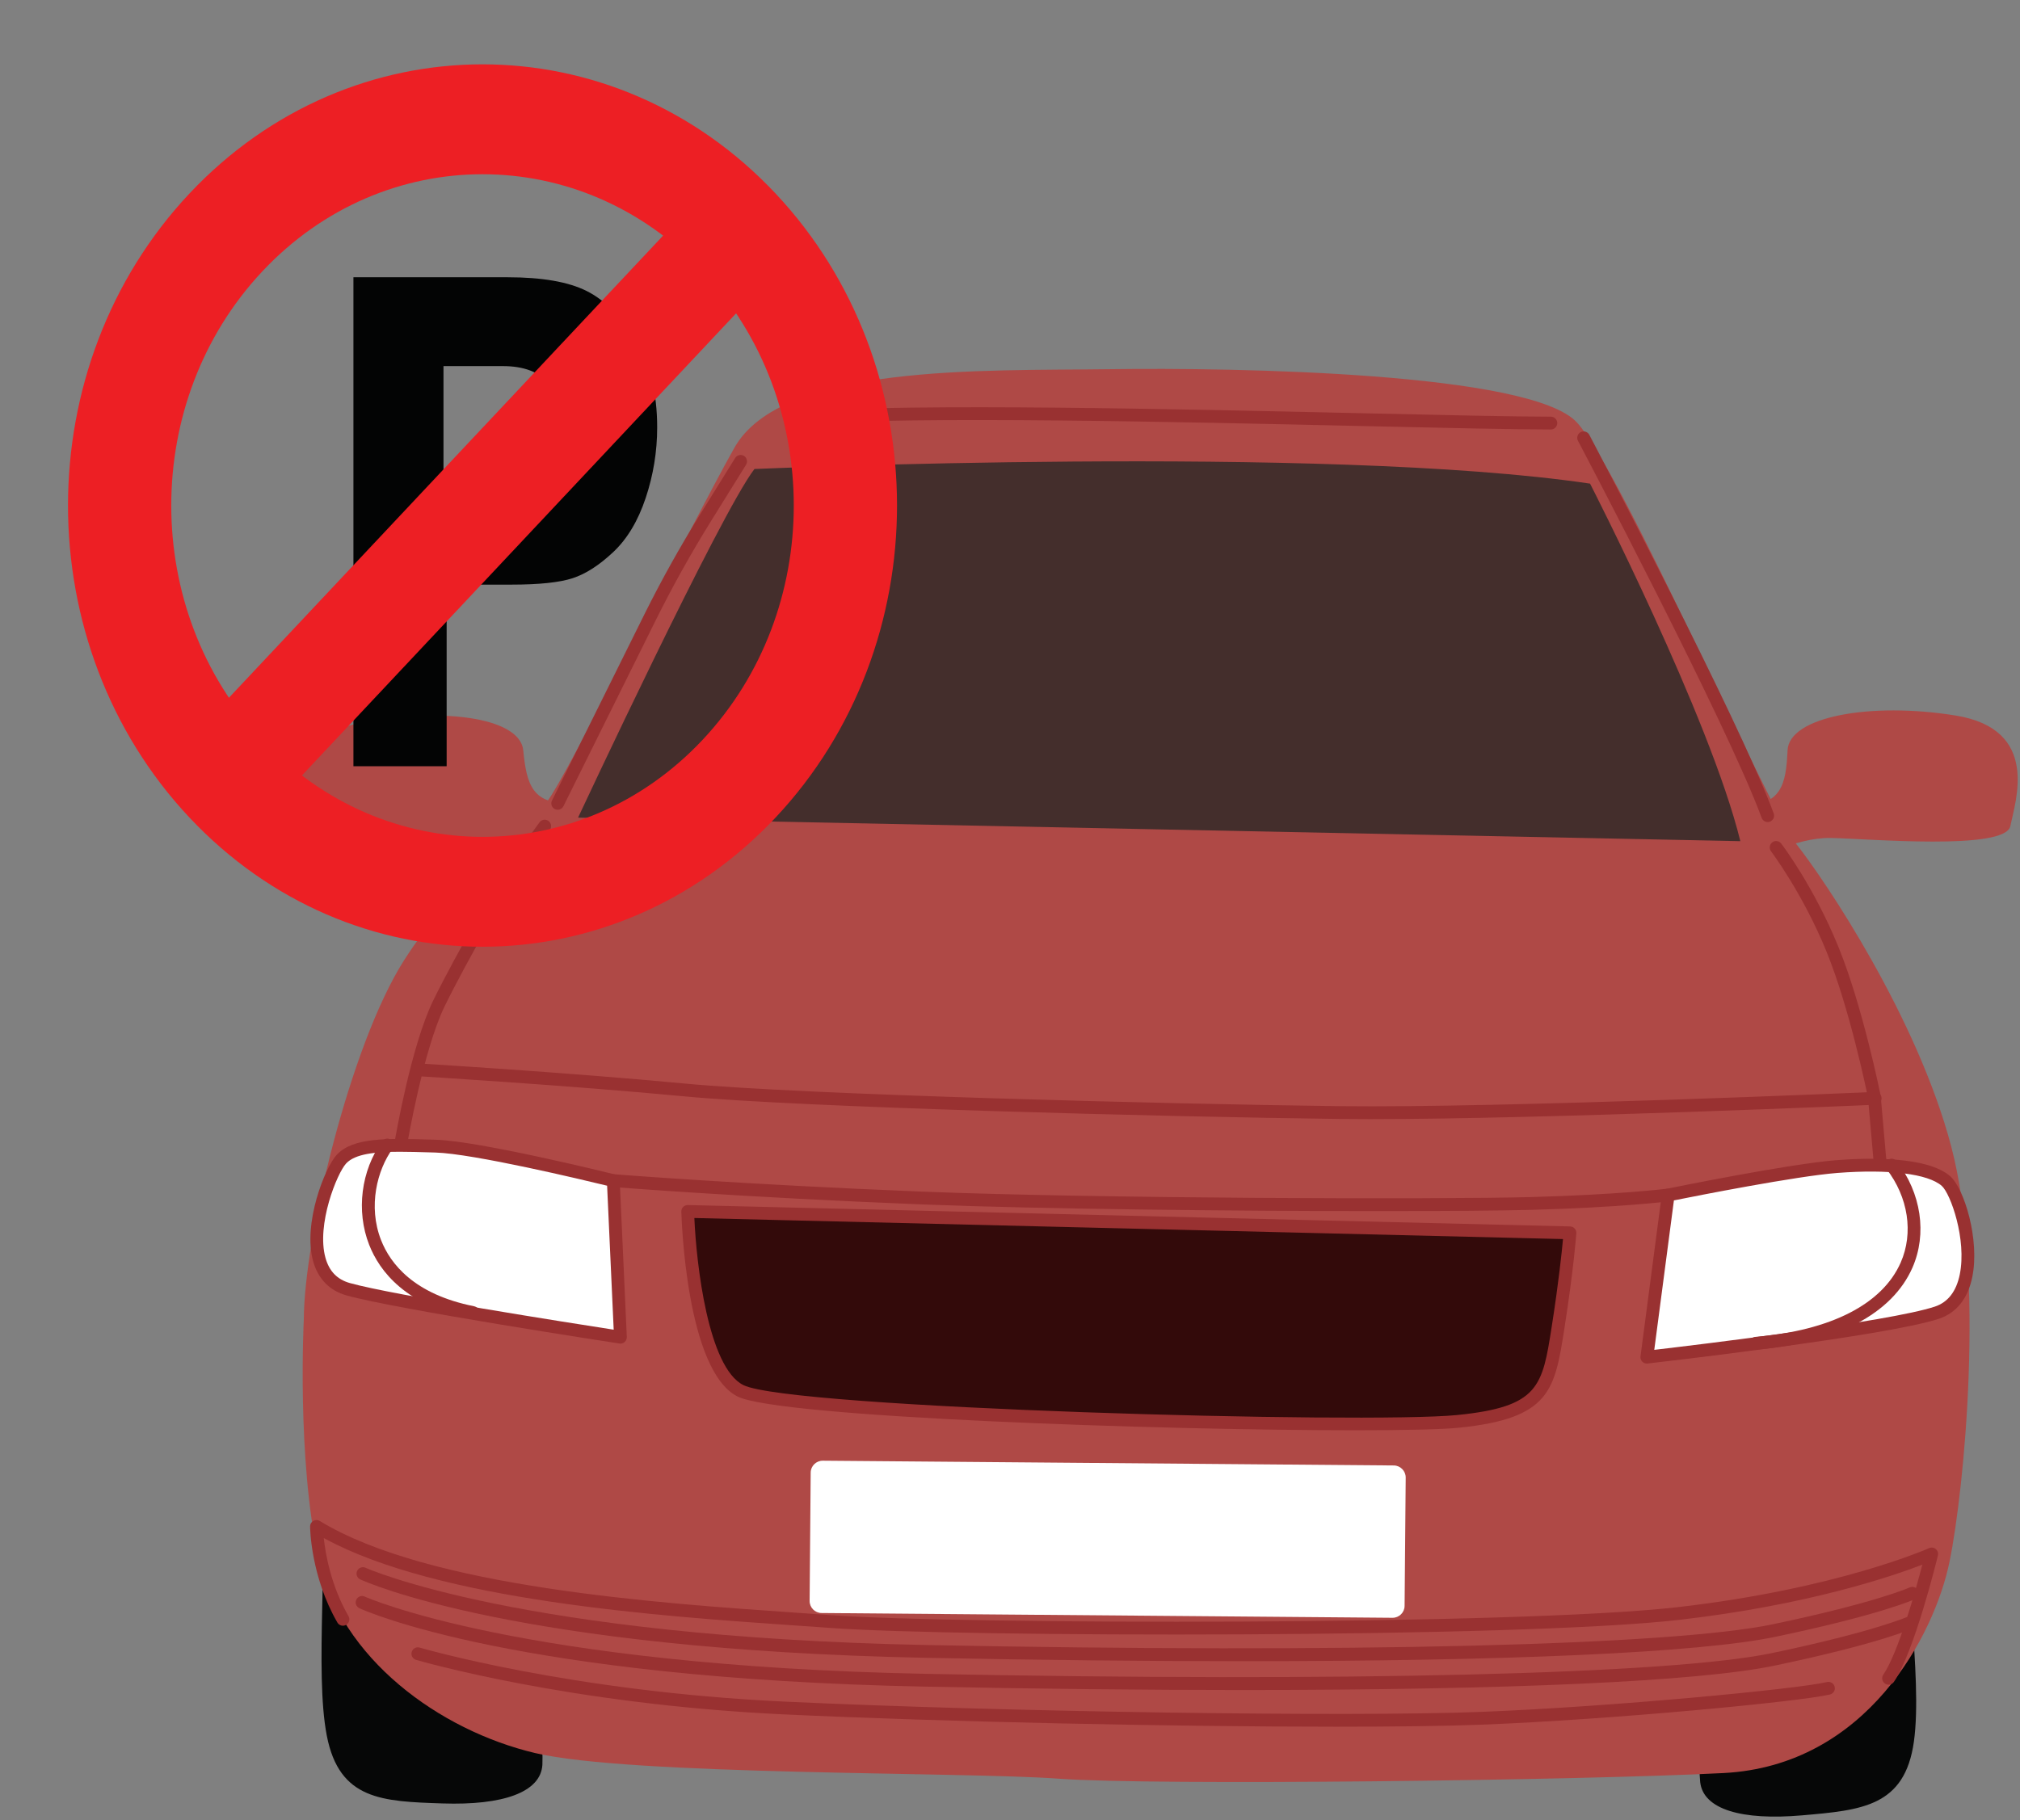 <?xml version="1.0" encoding="UTF-8" standalone="no"?>
<svg xmlns="http://www.w3.org/2000/svg" xmlns:xlink="http://www.w3.org/1999/xlink" xmlns:serif="http://www.serif.com/" width="100%" height="100%" viewBox="0 0 436 393" version="1.1" xml:space="preserve" style="fill-rule:evenodd;clip-rule:evenodd;stroke-miterlimit:2;">
    <rect x="0" y="0" width="436" height="393" fill="#808080" stroke="none"/>
    <g transform="matrix(1,0,0,1,-1420.49,-149.538)">
        <g>
            <path d="M1842.55,304.007C1824.17,301.041 1806.64,304.269 1806.32,311.53C1805.99,318.792 1805.08,323.651 1796.1,323.371L1798.49,335.568C1799.01,335.554 1807.68,330.317 1815.63,330.451C1823.57,330.586 1853.35,333.249 1854.41,327.868C1855.48,322.486 1860.94,306.973 1842.55,304.007Z" style="fill:rgb(175,73,70);fill-rule:nonzero;"></path>
            <path d="M1533.43,311.519C1532.72,304.285 1515.05,301.991 1496.85,305.928C1478.65,309.864 1484.92,325.066 1486.27,330.384C1487.62,335.701 1517.21,331.462 1525.14,330.907C1533.07,330.351 1542,335.122 1542.52,335.108L1544.27,322.801C1535.31,323.557 1534.14,318.753 1533.43,311.519Z" style="fill:rgb(175,73,70);fill-rule:nonzero;"></path>
            <path d="M1489.71,464.726C1491.52,484.104 1488.33,510.35 1491.03,524.266C1493.73,538.182 1503.07,538.452 1516.03,538.885C1528.99,539.318 1537.2,536.51 1537.56,530.543C1537.92,524.576 1534.49,473.121 1532.8,467.986C1531.11,462.85 1489.71,464.726 1489.71,464.726Z" style="fill:rgb(6,7,7);fill-rule:nonzero;"></path>
            <path d="M1831.75,466.01C1830.97,485.458 1835.55,511.498 1833.59,525.537C1831.63,539.576 1822.33,540.341 1809.41,541.461C1796.49,542.581 1788.13,540.212 1787.46,534.273C1786.78,528.333 1787.49,476.769 1788.9,471.551C1790.32,466.333 1831.75,466.01 1831.75,466.01Z" style="fill:rgb(6,7,7);fill-rule:nonzero;"></path>
            <path d="M1486.06,434.517C1486.06,434.517 1484.52,464.345 1489.24,485.978C1493.96,507.611 1515.35,523.103 1535.94,527.996C1556.54,532.889 1628.26,532.022 1649.02,533.543C1669.79,535.064 1761.45,533.927 1792.49,532.326C1823.53,530.725 1838.06,502.365 1841.27,486.739C1844.48,471.112 1848.96,424.887 1841.66,397.106C1834.36,369.326 1814.58,339.804 1808.15,331.686C1801.72,323.568 1770.79,251.516 1760.84,240.729C1750.88,229.941 1687.3,228.865 1660.03,229.244C1632.76,229.622 1589.2,228.015 1578.98,246.245C1568.75,264.475 1546.15,310.663 1539.52,321.2C1532.89,331.737 1519.26,338.661 1507.66,356.927C1496.06,375.194 1486.11,416.902 1486.06,434.517Z" style="fill:rgb(175,73,70);fill-rule:nonzero;"></path>
            <path d="M1568.93,411.078C1568.93,411.078 1569.82,444.555 1580.32,449.802C1590.82,455.049 1716.62,458.273 1735.22,456.398C1753.82,454.523 1754.72,449.319 1756.78,436.14C1758.85,422.961 1759.35,415.695 1759.35,415.695L1568.93,411.078Z" style="fill:rgb(51,10,10);fill-rule:nonzero;"></path>
            <path d="M1570.36,412.495C1570.8,422.487 1573.33,444.765 1580.94,448.566C1590.99,453.59 1715.35,457.008 1735.08,455.024C1752.7,453.246 1753.39,448.882 1755.42,435.926C1756.93,426.277 1757.6,419.765 1757.85,417.041L1570.36,412.495ZM1713.01,458.323C1670.92,458.323 1588.68,455.522 1579.7,451.038C1568.59,445.484 1567.59,412.515 1567.55,411.115C1567.54,410.736 1567.68,410.37 1567.95,410.102C1568.22,409.835 1568.58,409.687 1568.96,409.697L1759.38,414.314C1759.76,414.323 1760.12,414.486 1760.37,414.764C1760.62,415.043 1760.75,415.414 1760.73,415.789C1760.72,415.863 1760.2,423.267 1758.15,436.354C1756.06,449.694 1755.1,455.782 1735.36,457.773C1731.66,458.146 1723.6,458.323 1713.01,458.323Z" style="fill:rgb(153,49,49);fill-rule:nonzero;"></path>
            <path d="M1780.55,407.535L1775.95,442.539C1775.95,442.539 1827.25,436.688 1838.55,432.934C1849.85,429.181 1844.23,407.788 1840.52,404.519C1836.8,401.25 1827.2,400.598 1816.99,401.387C1806.78,402.176 1780.55,407.535 1780.55,407.535Z" style="fill:white;fill-rule:nonzero;"></path>
            <path d="M1781.79,408.694L1777.55,440.961C1786.65,439.895 1828.25,434.899 1838.11,431.623C1840.93,430.687 1842.74,428.353 1843.49,424.689C1845.02,417.129 1841.51,407.239 1839.6,405.556C1836.64,402.948 1828.22,401.907 1817.1,402.764C1808.19,403.453 1786.61,407.725 1781.79,408.694ZM1775.95,443.92C1775.58,443.92 1775.22,443.772 1774.96,443.507C1774.66,443.204 1774.52,442.78 1774.58,442.358L1779.18,407.355C1779.25,406.771 1779.69,406.299 1780.27,406.181C1781.34,405.962 1806.7,400.796 1816.88,400.01C1823.96,399.462 1836.55,399.188 1841.43,403.482C1844.44,406.129 1847.84,417.16 1846.19,425.239C1845.25,429.878 1842.76,432.992 1838.99,434.246C1827.68,438 1778.2,443.672 1776.1,443.911C1776.05,443.917 1776,443.92 1775.95,443.92Z" style="fill:rgb(153,49,49);fill-rule:nonzero;"></path>
            <path d="M1552.87,404.424L1554.4,438.229C1554.4,438.229 1506.25,430.854 1495.64,427.873C1483.29,424.402 1490.97,403.218 1494.2,399.764C1497.44,396.311 1505.1,396.712 1514.51,396.981C1523.91,397.249 1552.87,404.424 1552.87,404.424Z" style="fill:white;fill-rule:nonzero;"></path>
            <path d="M1506.77,398.194C1501.42,398.194 1497.15,398.646 1495.21,400.71C1493.26,402.789 1488.74,413.917 1490.74,421.096C1491.55,423.991 1493.27,425.773 1496.02,426.543C1505.31,429.155 1544.37,435.277 1552.95,436.606L1551.53,405.521C1546.36,404.264 1522.64,398.595 1514.47,398.361L1513.15,398.323C1510.92,398.258 1508.77,398.194 1506.77,398.194ZM1554.4,439.61C1554.33,439.61 1554.26,439.605 1554.19,439.594C1552.22,439.293 1505.84,432.173 1495.27,429.203C1491.62,428.179 1489.14,425.632 1488.08,421.839C1485.81,413.694 1490.63,401.553 1493.2,398.819C1496.71,395.076 1504,395.291 1513.23,395.561L1514.55,395.6C1523.99,395.87 1552.01,402.789 1553.2,403.083C1553.79,403.231 1554.22,403.751 1554.25,404.362L1555.78,438.166C1555.8,438.58 1555.63,438.98 1555.33,439.256C1555.07,439.486 1554.74,439.61 1554.4,439.61Z" style="fill:rgb(153,49,49);fill-rule:nonzero;"></path>
            <path d="M1716.24,391.149C1713.89,391.149 1711.67,391.138 1709.6,391.112C1672.52,390.656 1593.53,388.633 1568.1,386.224C1542.8,383.827 1511.02,381.901 1510.71,381.881C1509.94,381.835 1509.36,381.18 1509.41,380.419C1509.46,379.658 1510.12,379.086 1510.87,379.123C1511.19,379.142 1543.01,381.071 1568.36,383.473C1593.71,385.876 1672.6,387.894 1709.64,388.349C1744.77,388.771 1824.37,385.318 1825.17,385.283C1825.94,385.257 1826.58,385.841 1826.61,386.603C1826.65,387.365 1826.06,388.01 1825.29,388.044C1824.54,388.077 1753.9,391.149 1716.24,391.149Z" style="fill:rgb(153,49,49);fill-rule:nonzero;"></path>
            <path d="M1507.06,397.524C1506.98,397.524 1506.91,397.517 1506.83,397.504C1506.08,397.377 1505.57,396.664 1505.7,395.912C1505.84,395.076 1509.22,375.308 1514,365.53C1518.86,355.59 1528.24,339.422 1530.25,336.444C1532.32,333.379 1536.76,327.327 1536.94,327.07C1537.39,326.453 1538.26,326.322 1538.87,326.773C1539.49,327.224 1539.62,328.089 1539.17,328.704C1539.13,328.766 1534.58,334.97 1532.54,337.989C1530.56,340.925 1521.3,356.899 1516.48,366.745C1511.88,376.162 1508.46,396.172 1508.42,396.372C1508.31,397.047 1507.72,397.524 1507.06,397.524Z" style="fill:rgb(153,49,49);fill-rule:nonzero;"></path>
            <path d="M1826.29,401.745C1825.58,401.745 1824.97,401.204 1824.91,400.485L1823.68,386.521C1823.42,385.225 1819.71,367.193 1814.72,354.966C1809.6,342.403 1802.82,333.416 1802.75,333.327C1802.29,332.719 1802.41,331.853 1803.02,331.391C1803.62,330.929 1804.49,331.047 1804.95,331.654C1805.24,332.03 1812.01,341.003 1817.28,353.923C1822.54,366.793 1826.37,385.861 1826.41,386.053C1826.42,386.101 1826.42,386.152 1826.43,386.201L1827.66,400.242C1827.73,401.002 1827.17,401.673 1826.41,401.74C1826.37,401.743 1826.33,401.745 1826.29,401.745Z" style="fill:rgb(153,49,49);fill-rule:nonzero;"></path>
            <path d="M1828.12,513.249C1827.85,513.249 1827.58,513.17 1827.35,513.009C1826.72,512.578 1826.55,511.719 1826.98,511.088C1830.21,506.361 1833.92,493.037 1835.41,487.338C1828.98,489.817 1810.75,496.054 1783.01,499.245C1748.1,503.261 1627.24,503.012 1599.76,500.998C1597.38,500.823 1594.78,500.645 1592.01,500.454C1563.04,498.462 1515.17,495.17 1490.37,481.586C1490.76,485.162 1491.97,491.993 1495.71,498.443C1496.09,499.104 1495.86,499.949 1495.2,500.331C1494.54,500.715 1493.69,500.487 1493.31,499.827C1487.59,489.932 1487.42,479.534 1487.42,479.096C1487.41,478.595 1487.68,478.129 1488.12,477.881C1488.55,477.634 1489.09,477.641 1489.52,477.905C1512.98,492.25 1562.57,495.659 1592.2,497.698C1594.98,497.888 1597.58,498.067 1599.96,498.242C1627.37,500.25 1747.9,500.503 1782.7,496.5C1817.16,492.536 1836.67,483.856 1836.86,483.768C1837.34,483.552 1837.9,483.627 1838.31,483.965C1838.72,484.302 1838.9,484.841 1838.77,485.354C1838.57,486.202 1833.68,506.181 1829.27,512.646C1829,513.038 1828.56,513.249 1828.12,513.249Z" style="fill:rgb(153,49,49);fill-rule:nonzero;"></path>
            <path d="M1688.64,508.177C1667.88,508.177 1645.02,507.937 1620.47,507.448C1532.04,505.684 1499.58,491.137 1498.25,490.518C1497.55,490.199 1497.25,489.378 1497.57,488.686C1497.89,487.993 1498.71,487.688 1499.4,488.009C1499.73,488.159 1532.81,502.935 1620.52,504.685C1711.31,506.496 1781.29,504.778 1803.13,500.205C1825.29,495.567 1832.6,492.29 1832.67,492.258C1833.37,491.938 1834.19,492.247 1834.5,492.938C1834.82,493.631 1834.52,494.45 1833.83,494.768C1833.53,494.906 1826.26,498.186 1803.7,502.909C1787.28,506.348 1745.98,508.177 1688.64,508.177Z" style="fill:rgb(153,49,49);fill-rule:nonzero;"></path>
            <path d="M1688.46,514.399C1667.7,514.399 1644.84,514.159 1620.28,513.67C1531.86,511.905 1499.4,497.358 1498.06,496.739C1497.37,496.419 1497.07,495.599 1497.39,494.907C1497.71,494.214 1498.53,493.909 1499.22,494.23C1499.55,494.379 1532.64,509.156 1620.34,510.906C1711.13,512.716 1781.1,511 1802.95,506.427C1825.11,501.789 1832.42,498.512 1832.49,498.479C1833.19,498.161 1834.01,498.469 1834.32,499.159C1834.64,499.853 1834.34,500.671 1833.65,500.99C1833.35,501.127 1826.08,504.408 1803.52,509.131C1787.09,512.57 1745.8,514.399 1688.46,514.399Z" style="fill:rgb(153,49,49);fill-rule:nonzero;"></path>
            <path d="M1708.82,522.32C1673.76,522.32 1624.46,521.291 1589.67,519.659C1543.01,517.472 1510.61,507.983 1510.29,507.887C1509.56,507.67 1509.14,506.901 1509.36,506.17C1509.57,505.439 1510.34,505.018 1511.07,505.239C1511.39,505.333 1543.5,514.728 1589.8,516.9C1637.21,519.123 1711.59,520.227 1739.97,519.128C1768.29,518.03 1808.46,514.199 1814.82,512.681C1815.57,512.503 1816.31,512.962 1816.49,513.705C1816.67,514.447 1816.21,515.192 1815.46,515.369C1809,516.91 1768.53,520.786 1740.08,521.889C1732.48,522.183 1721.59,522.32 1708.82,522.32Z" style="fill:rgb(153,49,49);fill-rule:nonzero;"></path>
            <path d="M1522.54,434.283C1522.45,434.283 1522.36,434.275 1522.27,434.256C1508.07,431.43 1502.41,424.005 1500.17,418.276C1497.31,410.993 1498.42,402.221 1502.98,395.928C1503.43,395.308 1504.29,395.173 1504.91,395.62C1505.52,396.068 1505.66,396.932 1505.22,397.549C1501.92,402.097 1499.87,409.957 1502.74,417.267C1504.73,422.356 1509.83,428.963 1522.81,431.547C1523.56,431.695 1524.04,432.423 1523.89,433.171C1523.76,433.828 1523.19,434.283 1522.54,434.283Z" style="fill:rgb(153,49,49);fill-rule:nonzero;"></path>
            <path d="M1799.48,440.921C1798.77,440.921 1798.17,440.376 1798.11,439.655C1798.04,438.894 1798.61,438.226 1799.37,438.162C1815.65,436.795 1826.79,431.095 1830.74,422.112C1833.55,415.723 1832.37,407.986 1827.68,401.921C1827.21,401.318 1827.32,400.45 1827.92,399.983C1828.52,399.516 1829.39,399.626 1829.86,400.229C1835.18,407.095 1836.48,415.906 1833.27,423.224C1828.89,433.176 1816.94,439.46 1799.6,440.916C1799.56,440.919 1799.52,440.921 1799.48,440.921Z" style="fill:rgb(153,49,49);fill-rule:nonzero;"></path>
            <path d="M1796.13,331.141L1545.26,326.056C1545.26,326.056 1575.98,260.312 1583.33,250.792C1583.33,250.792 1706.48,245.452 1763.69,253.949C1763.69,253.949 1789.55,304.377 1796.13,331.141Z" style="fill:rgb(68,46,44);fill-rule:nonzero;"></path>
            <path d="M1755.23,242.259C1746.86,242.249 1732.09,241.914 1714.99,241.527C1674.43,240.607 1618.89,239.35 1593.92,241.099C1593.19,241.167 1592.5,240.579 1592.45,239.818C1592.39,239.057 1592.97,238.396 1593.73,238.343C1618.82,236.585 1674.44,237.844 1715.05,238.764C1732.14,239.151 1746.89,239.486 1755.23,239.496C1755.99,239.497 1756.61,240.116 1756.61,240.879C1756.61,241.642 1755.99,242.259 1755.23,242.259Z" style="fill:rgb(153,49,49);fill-rule:nonzero;"></path>
            <path d="M1540.86,324.359C1540.66,324.359 1540.45,324.314 1540.25,324.216C1539.57,323.876 1539.29,323.047 1539.63,322.364L1559.6,282.125C1563.23,274.822 1567.25,267.608 1571.55,260.685L1579.17,248.415C1579.58,247.766 1580.43,247.57 1581.08,247.971C1581.72,248.374 1581.92,249.225 1581.52,249.874L1573.89,262.145C1569.64,268.993 1565.66,276.129 1562.07,283.354L1542.1,323.592C1541.86,324.078 1541.37,324.359 1540.86,324.359Z" style="fill:rgb(153,49,49);fill-rule:nonzero;"></path>
            <path d="M1802.03,327.013C1801.47,327.013 1800.94,326.667 1800.73,326.108C1793.31,305.907 1761.41,245.311 1761.08,244.701C1760.73,244.026 1760.99,243.191 1761.66,242.835C1762.34,242.481 1763.17,242.737 1763.53,243.413C1763.85,244.024 1795.84,304.782 1803.33,325.155C1803.59,325.871 1803.22,326.665 1802.51,326.928C1802.35,326.986 1802.19,327.013 1802.03,327.013Z" style="fill:rgb(153,49,49);fill-rule:nonzero;"></path>
            <path d="M1718.03,411.004C1687.35,411.004 1645.21,410.581 1619.48,409.561C1580.75,408.027 1553.03,405.824 1552.76,405.802C1552,405.741 1551.43,405.075 1551.49,404.314C1551.55,403.553 1552.21,403.003 1552.98,403.047C1553.25,403.069 1580.92,405.268 1619.59,406.8C1657.43,408.301 1730.84,408.507 1750.86,407.977C1769.71,407.477 1780.27,406.177 1780.37,406.164C1781.13,406.078 1781.82,406.606 1781.92,407.363C1782.01,408.121 1781.47,408.811 1780.72,408.906C1780.61,408.919 1769.93,410.234 1750.93,410.738C1744.49,410.91 1732.54,411.004 1718.03,411.004Z" style="fill:rgb(153,49,49);fill-rule:nonzero;"></path>
            <path d="M1721.05,498.803L1597.81,497.774C1596.38,497.763 1595.23,496.587 1595.24,495.163L1595.47,467.46C1595.48,466.035 1596.66,464.879 1598.08,464.891L1721.33,465.919C1722.75,465.931 1723.91,467.107 1723.9,468.531L1723.66,496.234C1723.65,497.659 1722.48,498.815 1721.05,498.803Z" style="fill:white;fill-rule:nonzero;"></path>
        </g>
        <g transform="matrix(0.187,0,0,0.187,1292.8,136.846)">
            <g transform="matrix(0.526,0,0,0.56,687.471,63.515)">
                <path d="M964.368,1029.89L1095.28,1029.89C1145.21,1029.89 1180.25,1016.36 1200.39,989.274C1220.53,962.203 1230.6,931.184 1230.6,896.22C1230.6,855.358 1219.37,822.863 1196.93,798.734C1174.47,774.617 1140.38,762.546 1094.65,762.546L964.368,762.546L964.368,1029.89ZM971.291,1213.05L971.291,1587.48L766.741,1587.48L766.741,579.391L1105.35,579.391C1180.88,579.391 1238.67,588.877 1278.75,607.825C1318.81,626.784 1354.59,660.629 1386.06,709.372C1417.52,758.115 1433.26,817.936 1433.26,888.834C1433.26,938.57 1424.86,987.058 1408.08,1034.32C1391.3,1081.59 1367.59,1118.77 1336.96,1145.84C1306.33,1172.93 1276.64,1190.89 1247.91,1199.75C1219.16,1208.62 1174.16,1213.05 1112.9,1213.05L971.291,1213.05Z" style="fill:rgb(3,4,4);fill-rule:nonzero;"></path>
            </g>
            <g transform="matrix(0.526,0,0,0.56,687.471,63.515)">
                <path d="M486.934,486.934C797.906,175.96 1302.09,175.96 1613.07,486.934C1924.04,797.906 1924.04,1302.09 1613.07,1613.07C1302.09,1924.04 797.906,1924.04 486.934,1613.07C175.96,1302.09 175.96,797.906 486.934,486.934Z" style="fill:none;stroke:rgb(237,31,36);stroke-width:226.57px;"></path>
            </g>
            <g transform="matrix(0.526,0,0,0.56,687.471,63.515)">
                <path d="M1613.07,486.934L486.934,1613.07" style="fill:none;stroke:rgb(237,31,36);stroke-width:226.57px;"></path>
            </g>
        </g>
    </g>
</svg>
